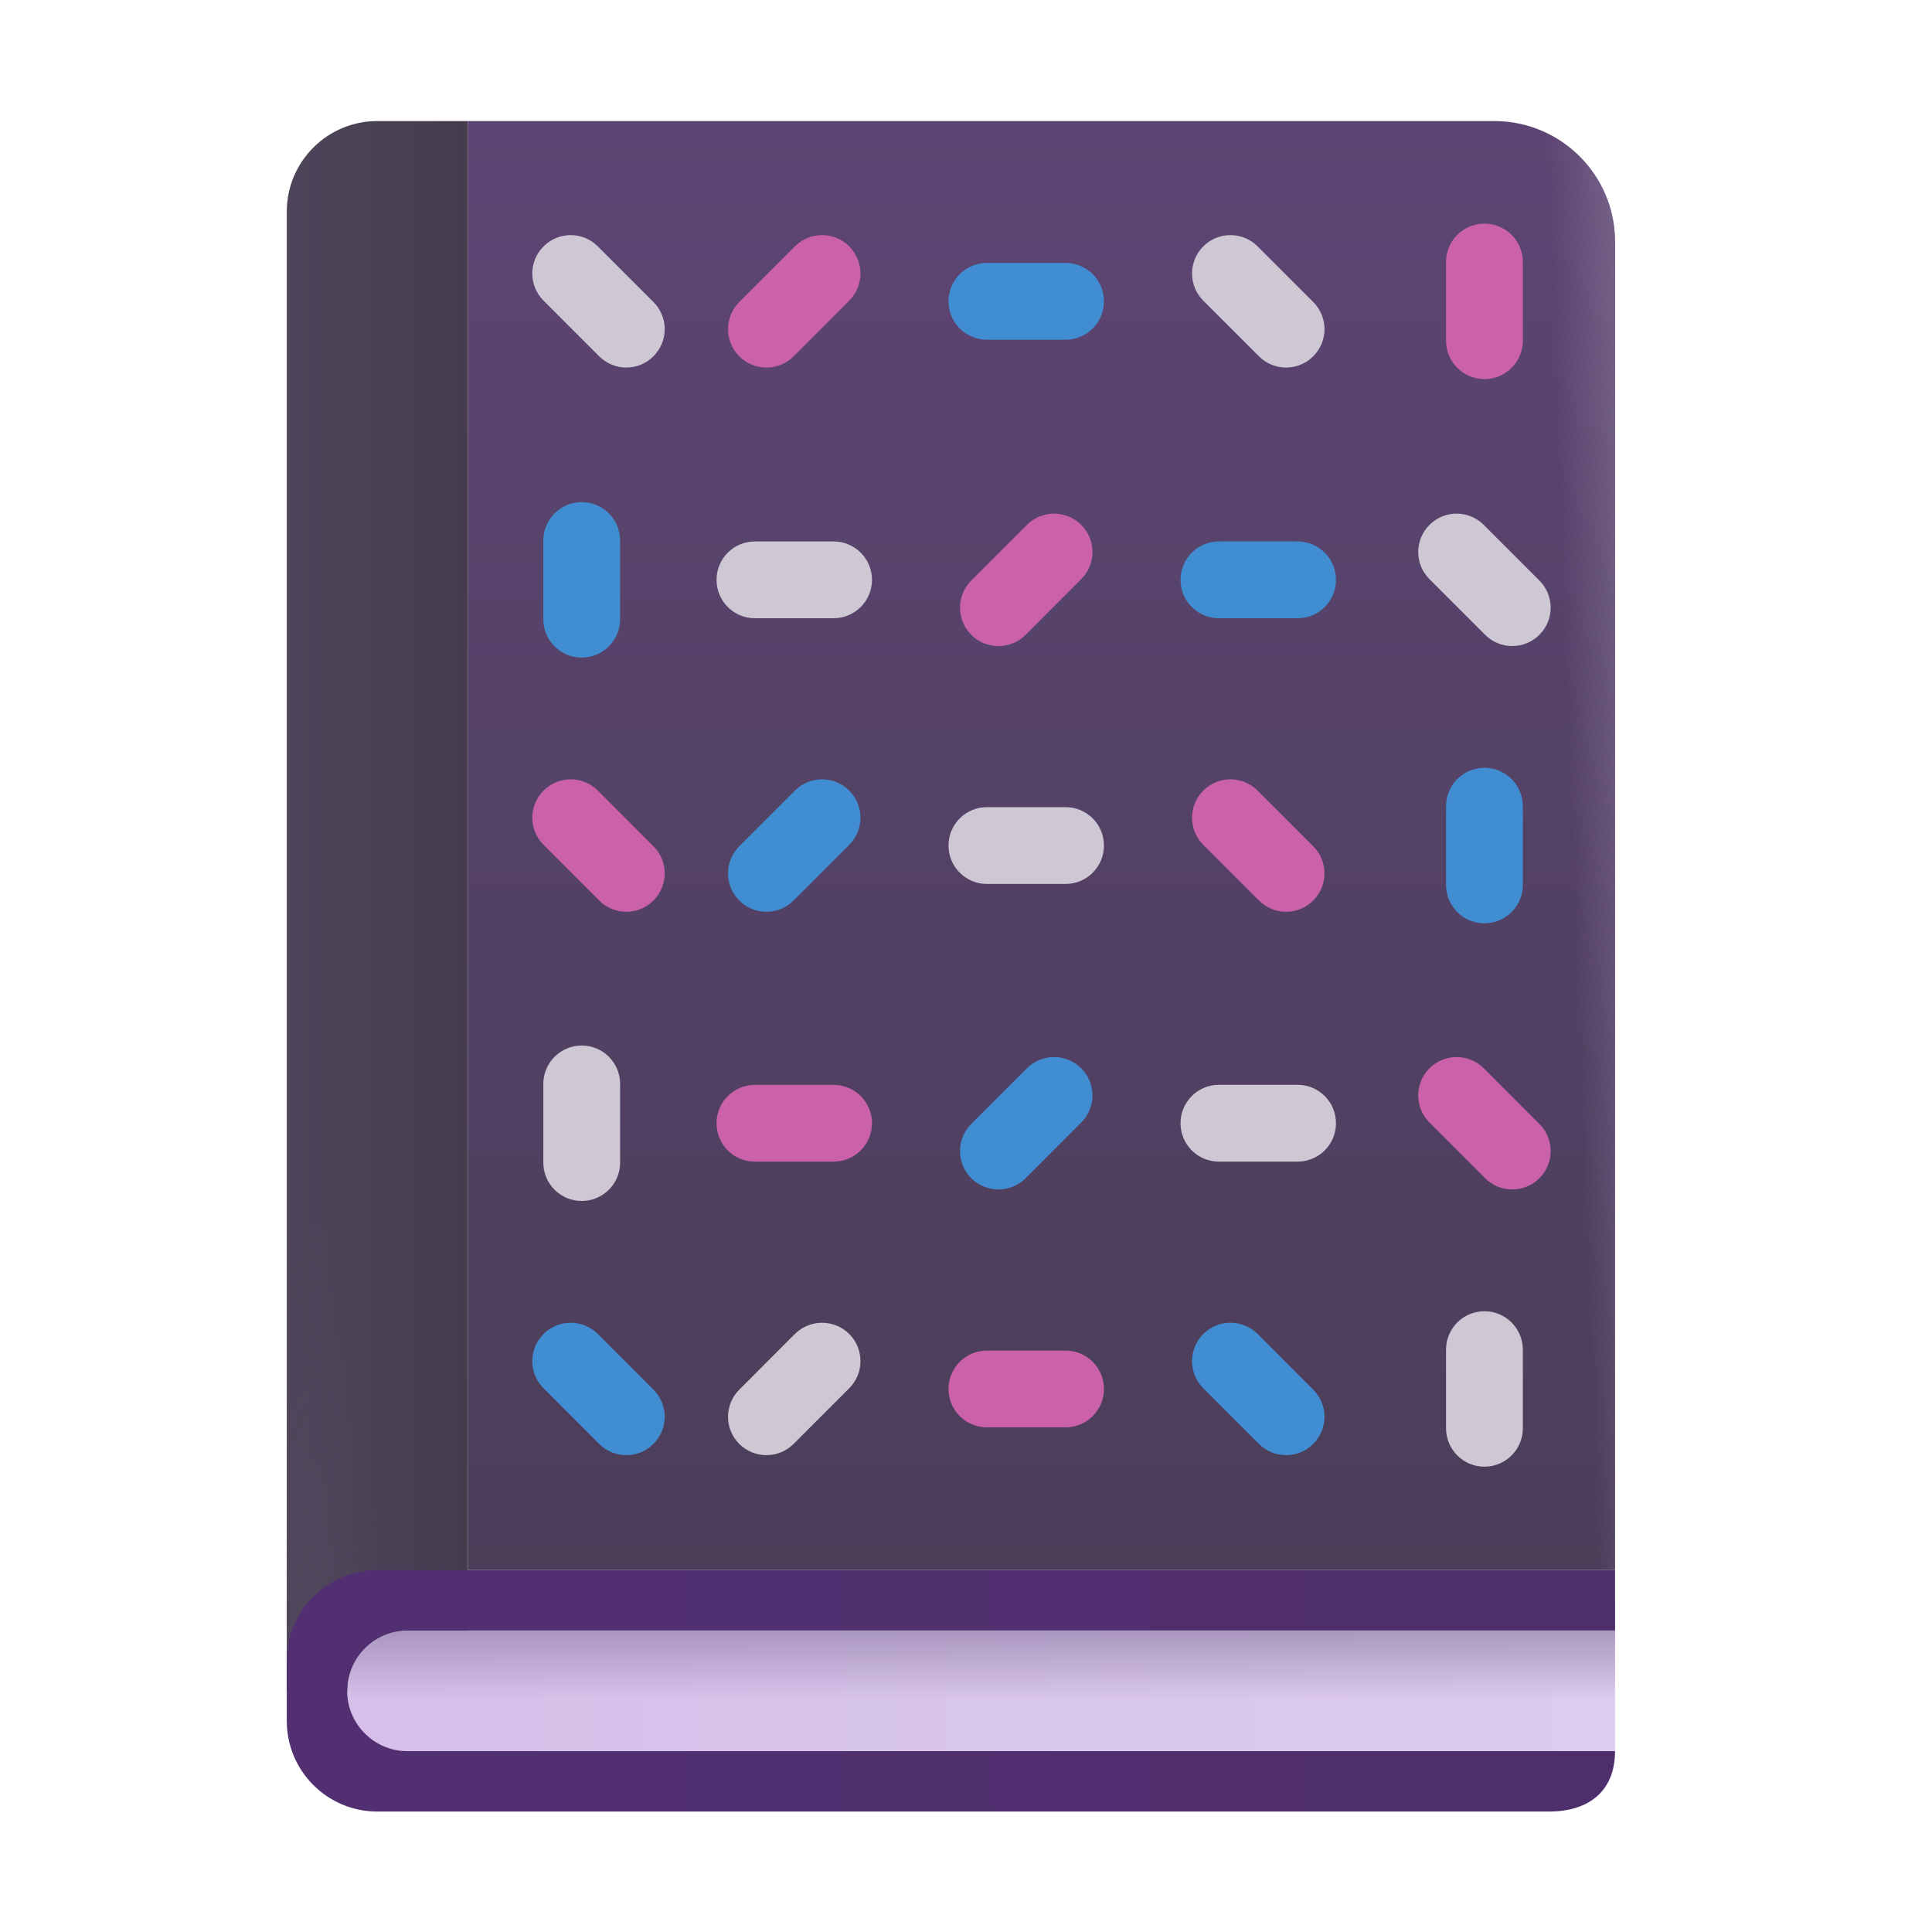 <?xml version="1.0" encoding="UTF-8"?> <svg xmlns="http://www.w3.org/2000/svg" width="32" height="32" viewBox="0 0 32 32" fill="none"><path d="M7.75 2.005H24.75C25.855 2.005 26.75 2.9 26.75 4.005V26.005H7.75V2.005Z" fill="url(#paint0_linear_18_20675)"></path><path d="M7.75 2.005H24.75C25.855 2.005 26.75 2.9 26.75 4.005V26.005H7.75V2.005Z" fill="url(#paint1_linear_18_20675)"></path><path d="M5.25 26.505H26.75V29.005H26.25L25.75 29.505H5.25V26.505Z" fill="url(#paint2_linear_18_20675)"></path><path d="M5.25 26.505H26.75V29.005H26.25L25.75 29.505H5.25V26.505Z" fill="url(#paint3_linear_18_20675)"></path><path d="M6.25 2.005C5.422 2.005 4.75 2.676 4.75 3.505V28.005H5.75C5.75 27.453 6.198 27.005 6.75 27.005H7.75V2.005H6.25Z" fill="url(#paint4_linear_18_20675)"></path><path d="M6.25 2.005C5.422 2.005 4.75 2.676 4.75 3.505V28.005H5.75C5.75 27.453 6.198 27.005 6.75 27.005H7.75V2.005H6.25Z" fill="url(#paint5_radial_18_20675)"></path><path d="M6.25 26.005C5.422 26.005 4.75 26.677 4.75 27.505V28.505C4.75 29.333 5.422 30.005 6.25 30.005H25.658C26.311 30.005 26.75 29.67 26.75 29.005H6.75C6.198 29.005 5.75 28.557 5.75 28.005C5.75 27.453 6.198 27.005 6.75 27.005H26.75V26.005H6.25Z" fill="url(#paint6_linear_18_20675)"></path><path fill-rule="evenodd" clip-rule="evenodd" d="M25.223 5.643C25.223 5.994 24.938 6.279 24.587 6.279C24.236 6.279 23.951 5.994 23.951 5.643V4.339C23.951 3.988 24.236 3.704 24.587 3.704C24.938 3.704 25.223 3.988 25.223 4.339V5.643ZM14.066 4.081C13.817 3.832 13.415 3.832 13.166 4.081L12.245 5.002C11.996 5.251 11.996 5.653 12.245 5.902C12.493 6.15 12.896 6.15 13.144 5.902L14.066 4.98C14.314 4.732 14.314 4.329 14.066 4.081ZM9.902 13.095C9.654 12.846 9.251 12.846 9.003 13.095C8.754 13.343 8.754 13.745 9.003 13.994L9.924 14.915C10.173 15.164 10.575 15.164 10.823 14.915C11.072 14.667 11.072 14.264 10.823 14.016L9.902 13.095ZM20.83 13.095C20.581 12.846 20.179 12.846 19.93 13.095C19.682 13.343 19.682 13.745 19.93 13.994L20.852 14.915C21.1 15.164 21.503 15.164 21.751 14.915C22 14.667 22 14.264 21.751 14.016L20.83 13.095ZM17.009 8.694C17.257 8.445 17.66 8.445 17.908 8.694C18.157 8.942 18.157 9.345 17.908 9.593L16.987 10.515C16.738 10.763 16.336 10.763 16.087 10.515C15.839 10.266 15.839 9.864 16.087 9.615L17.009 8.694ZM23.677 17.694C23.925 17.446 24.328 17.446 24.576 17.694L25.497 18.616C25.746 18.864 25.746 19.267 25.497 19.515C25.249 19.763 24.846 19.763 24.598 19.515L23.677 18.593C23.428 18.345 23.428 17.942 23.677 17.694ZM17.65 22.37C18.001 22.37 18.285 22.654 18.285 23.006C18.285 23.357 18.001 23.641 17.65 23.641H16.346C15.995 23.641 15.71 23.357 15.71 23.006C15.71 22.654 15.995 22.37 16.346 22.37H17.65ZM14.443 18.605C14.443 18.253 14.158 17.969 13.807 17.969H12.503C12.152 17.969 11.868 18.253 11.868 18.605C11.868 18.956 12.152 19.24 12.503 19.24H13.807C14.158 19.24 14.443 18.956 14.443 18.605Z" fill="#CA61A9"></path><path fill-rule="evenodd" clip-rule="evenodd" d="M18.285 4.991C18.285 4.64 18.001 4.355 17.65 4.355H16.346C15.995 4.355 15.71 4.64 15.71 4.991C15.71 5.342 15.995 5.627 16.346 5.627L17.65 5.627C18.001 5.627 18.285 5.342 18.285 4.991ZM10.271 10.256C10.271 10.607 9.986 10.892 9.635 10.892C9.284 10.892 8.999 10.607 8.999 10.256L8.999 8.952C8.999 8.601 9.284 8.317 9.635 8.317C9.986 8.317 10.271 8.601 10.271 8.952L10.271 10.256ZM21.493 8.968C21.844 8.968 22.128 9.253 22.128 9.604C22.128 9.955 21.844 10.24 21.493 10.24L20.189 10.24C19.838 10.24 19.553 9.955 19.553 9.604C19.553 9.253 19.838 8.968 20.189 8.968H21.493ZM14.066 13.095C13.817 12.846 13.415 12.846 13.166 13.095L12.245 14.016C11.996 14.264 11.996 14.667 12.245 14.915C12.493 15.164 12.896 15.164 13.144 14.915L14.066 13.994C14.314 13.745 14.314 13.343 14.066 13.095ZM9.902 22.095C9.654 21.847 9.251 21.847 9.003 22.095C8.754 22.343 8.754 22.746 9.003 22.994L9.924 23.916C10.173 24.164 10.575 24.164 10.823 23.916C11.072 23.668 11.072 23.265 10.823 23.017L9.902 22.095ZM20.83 22.095C20.581 21.847 20.179 21.847 19.93 22.095C19.682 22.343 19.682 22.746 19.93 22.994L20.852 23.916C21.1 24.164 21.503 24.164 21.751 23.916C22 23.668 22 23.265 21.751 23.017L20.83 22.095ZM17.908 17.694C17.66 17.446 17.257 17.446 17.009 17.694L16.087 18.616C15.839 18.864 15.839 19.267 16.087 19.515C16.336 19.763 16.738 19.763 16.987 19.515L17.908 18.593C18.157 18.345 18.157 17.942 17.908 17.694ZM25.223 14.657C25.223 15.008 24.938 15.293 24.587 15.293C24.236 15.293 23.951 15.008 23.951 14.657V13.353C23.951 13.002 24.236 12.717 24.587 12.717C24.938 12.717 25.223 13.002 25.223 13.353V14.657Z" fill="#418DD1"></path><path fill-rule="evenodd" clip-rule="evenodd" d="M9.003 4.081C9.251 3.832 9.654 3.832 9.902 4.081L10.823 5.002C11.072 5.25 11.072 5.653 10.823 5.901C10.575 6.15 10.173 6.15 9.924 5.901L9.003 4.98C8.754 4.731 8.754 4.329 9.003 4.081ZM19.93 4.081C20.179 3.832 20.581 3.832 20.83 4.081L21.751 5.002C22 5.25 22 5.653 21.751 5.901C21.503 6.15 21.1 6.15 20.852 5.901L19.93 4.98C19.682 4.731 19.682 4.329 19.93 4.081ZM13.166 22.095C13.415 21.847 13.817 21.847 14.066 22.095C14.314 22.343 14.314 22.746 14.066 22.994L13.144 23.916C12.896 24.164 12.493 24.164 12.245 23.916C11.996 23.668 11.996 23.265 12.245 23.017L13.166 22.095ZM23.677 8.694C23.925 8.445 24.328 8.445 24.576 8.694L25.497 9.615C25.746 9.864 25.746 10.266 25.497 10.514C25.249 10.763 24.846 10.763 24.598 10.514L23.677 9.593C23.428 9.345 23.428 8.942 23.677 8.694ZM13.807 8.968C14.158 8.968 14.443 9.253 14.443 9.604C14.443 9.955 14.158 10.24 13.807 10.24L12.503 10.24C12.152 10.24 11.868 9.955 11.868 9.604C11.868 9.253 12.152 8.968 12.503 8.968H13.807ZM22.128 18.604C22.128 18.253 21.844 17.968 21.493 17.968H20.189C19.838 17.968 19.553 18.253 19.553 18.604C19.553 18.956 19.838 19.24 20.189 19.24H21.493C21.844 19.24 22.128 18.956 22.128 18.604ZM17.65 13.369C18.001 13.369 18.285 13.654 18.285 14.005C18.285 14.356 18.001 14.641 17.65 14.641H16.346C15.995 14.641 15.71 14.356 15.71 14.005C15.71 13.654 15.995 13.369 16.346 13.369H17.65ZM24.587 24.293C24.938 24.293 25.223 24.008 25.223 23.657V22.354C25.223 22.003 24.938 21.718 24.587 21.718C24.236 21.718 23.951 22.003 23.951 22.354V23.657C23.951 24.008 24.236 24.293 24.587 24.293ZM10.271 19.256C10.271 19.607 9.986 19.892 9.635 19.892C9.284 19.892 8.999 19.607 8.999 19.256L8.999 17.953C8.999 17.602 9.284 17.317 9.635 17.317C9.986 17.317 10.271 17.602 10.271 17.953L10.271 19.256Z" fill="#CEC8D4"></path><defs><linearGradient id="paint0_linear_18_20675" x1="17.25" y1="2.005" x2="17.25" y2="26.005" gradientUnits="userSpaceOnUse"><stop stop-color="#5D4573"></stop><stop offset="1" stop-color="#4B3E59"></stop></linearGradient><linearGradient id="paint1_linear_18_20675" x1="28.44" y1="5.387" x2="25.73" y2="5.484" gradientUnits="userSpaceOnUse"><stop offset="0.409" stop-color="#806E91"></stop><stop offset="1" stop-color="#806E91" stop-opacity="0"></stop></linearGradient><linearGradient id="paint2_linear_18_20675" x1="6.471" y1="28.42" x2="26.569" y2="28.42" gradientUnits="userSpaceOnUse"><stop stop-color="#D6C0EA"></stop><stop offset="1" stop-color="#DCCCED"></stop></linearGradient><linearGradient id="paint3_linear_18_20675" x1="16" y1="26.743" x2="16" y2="28.162" gradientUnits="userSpaceOnUse"><stop stop-color="#9F8CB4"></stop><stop offset="1" stop-color="#9F8CB4" stop-opacity="0"></stop></linearGradient><linearGradient id="paint4_linear_18_20675" x1="4.955" y1="16.742" x2="7.75" y2="16.742" gradientUnits="userSpaceOnUse"><stop stop-color="#4E4459"></stop><stop offset="1" stop-color="#453C4E"></stop></linearGradient><radialGradient id="paint5_radial_18_20675" cx="0" cy="0" r="1" gradientUnits="userSpaceOnUse" gradientTransform="translate(5.149 26.678) rotate(-90) scale(6.645 1.171)"><stop stop-color="#51475C"></stop><stop offset="1" stop-color="#51475C" stop-opacity="0"></stop></radialGradient><linearGradient id="paint6_linear_18_20675" x1="6.181" y1="28.969" x2="26.75" y2="28.936" gradientUnits="userSpaceOnUse"><stop stop-color="#512F71"></stop><stop offset="1" stop-color="#4F2E6D"></stop></linearGradient></defs></svg> 
